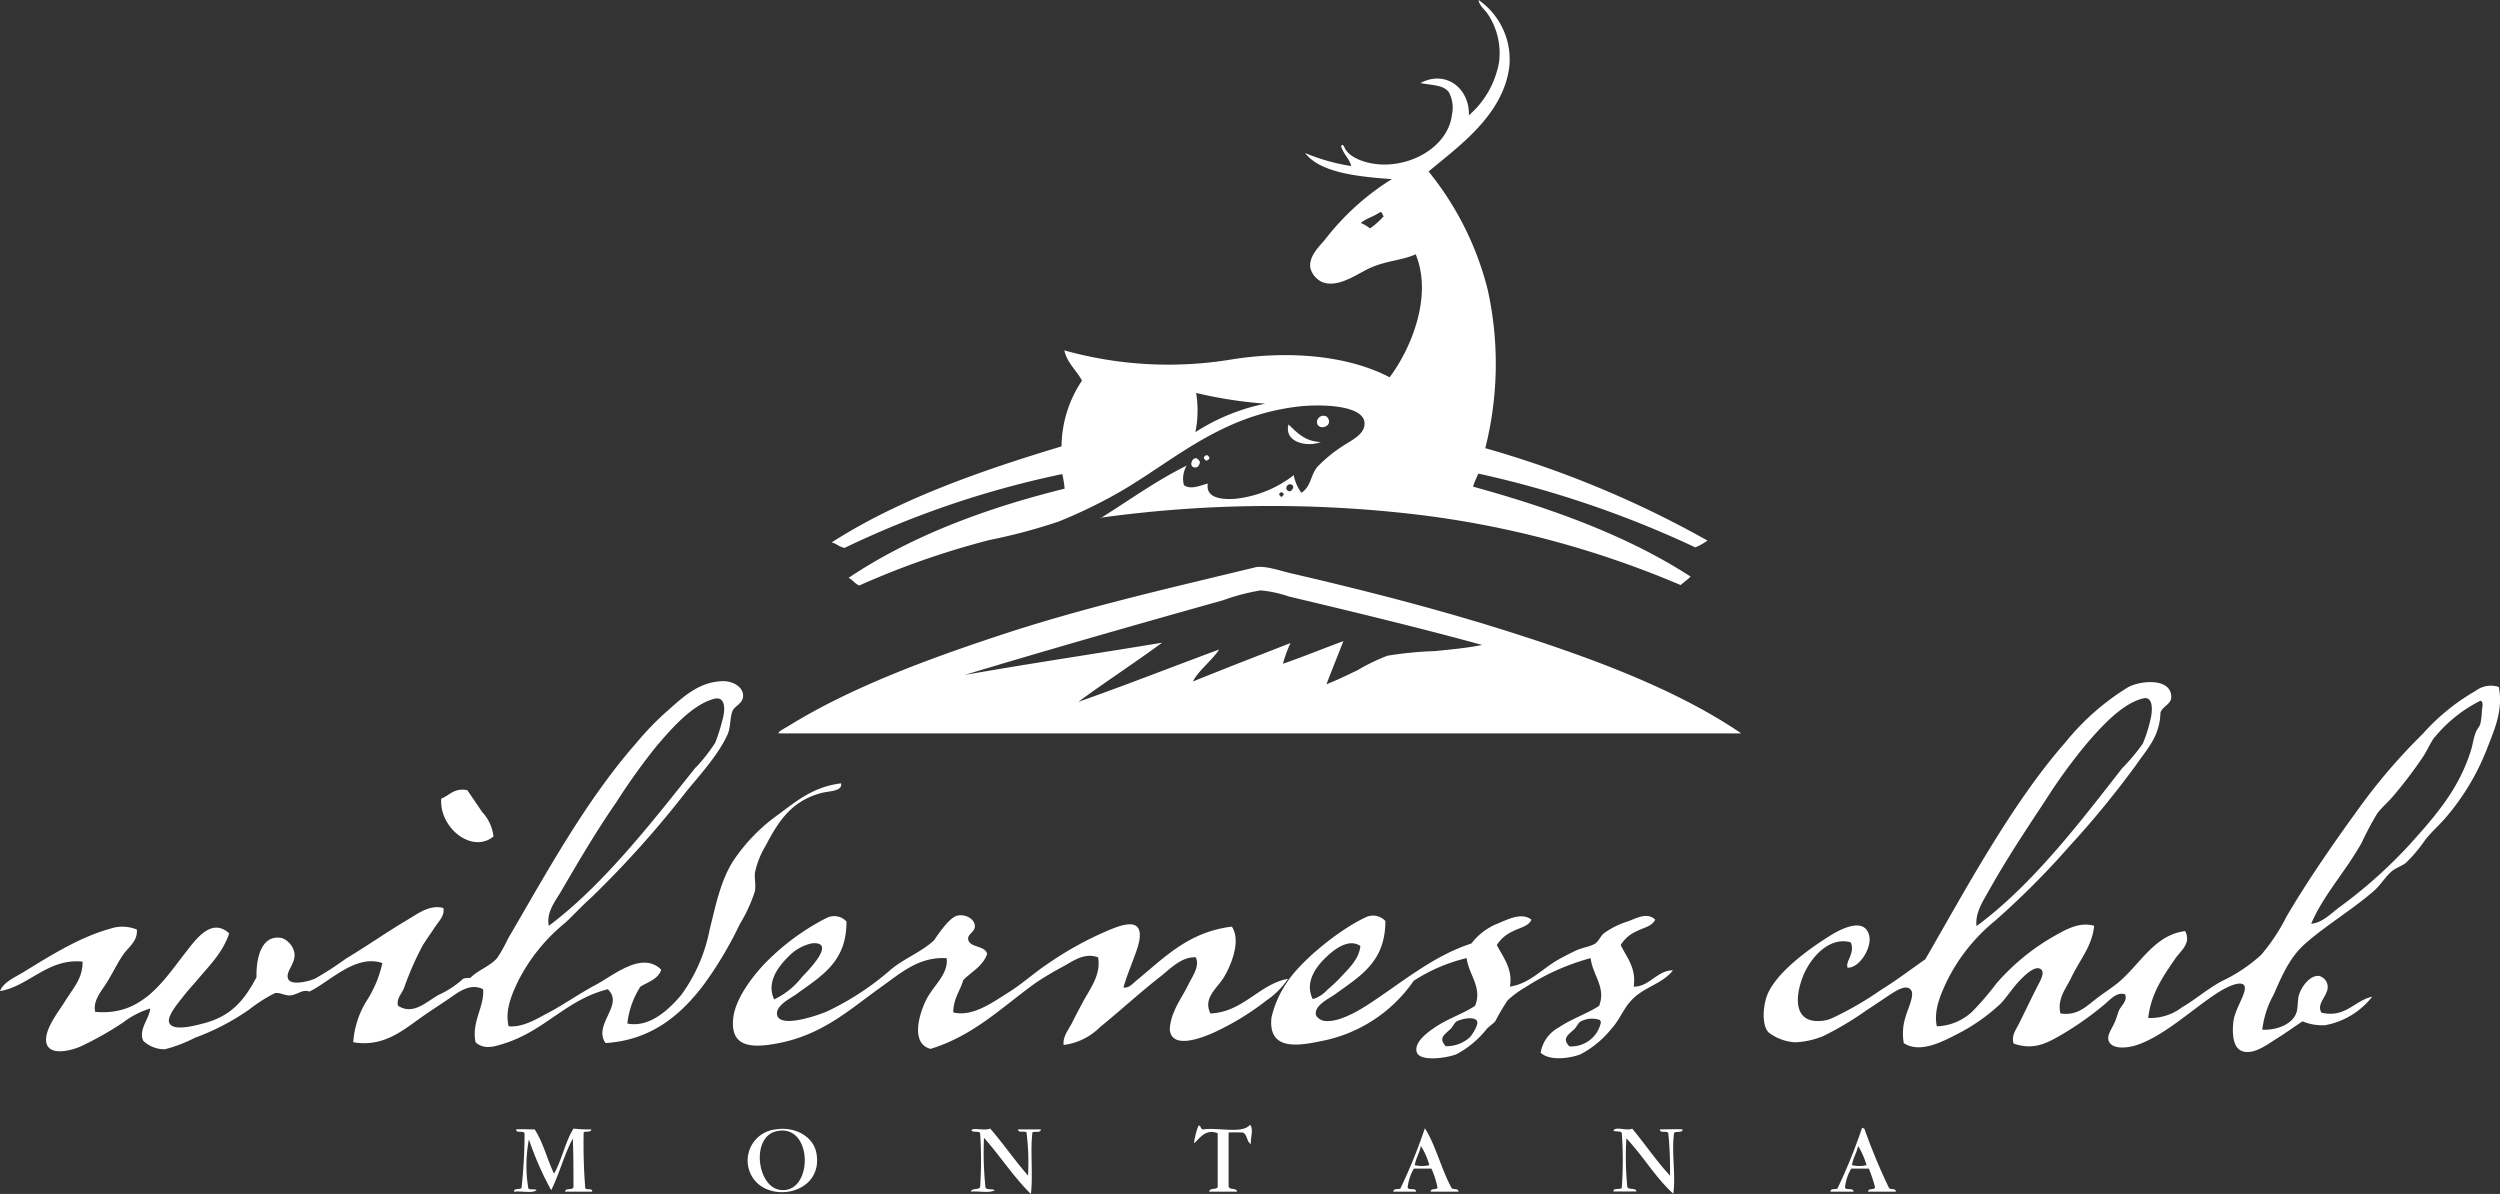 <svg xmlns="http://www.w3.org/2000/svg" width="263.286" height="125.739" viewBox="0 0 263.286 125.739">
    <rect x="0" y="0" width="263.286" height="125.739" fill="#333333" stroke="none"/>
    <defs>
        <clipPath id="egut9dr4ja">
            <path data-name="Rectangle 2" style="fill:#fff" d="M0 0h263.286v125.739H0z"/>
        </clipPath>
    </defs>
    <g data-name="Group 1" style="clip-path:url(#egut9dr4ja)">
        <path data-name="Path 1" d="M160.762 145.889c.406.414.04 1.419.088 2.023-.47-.239-.343-1.06-.892-1.219h-1.45v5.665c.04.447.853.119.884.574h-2.916c0-.43.74-.175.884-.486v-5.665c-1.362-.558-2.008.733-2.5 1.044a8.323 8.323 0 0 1 .477-1.857c.295 0 .192.407.494.407 1.593-.231 4.119.5 4.932-.486" transform="translate(-29.119 -27.432)" style="fill:#fff"/>
        <path data-name="Path 2" d="M184.008 146.281c1.107 1.642 1.808 4.462 2.836 6.319.136.247.749 0 .733.406h-2.924c0-.4.6-.159.725-.406a9.273 9.273 0 0 0-.646-2.024h-1.849a5.092 5.092 0 0 0-.653 1.945c0 .422.9 0 .884.486h-2.39c0-.366.486-.223.733-.318a54.968 54.968 0 0 0 2.589-6.375m-1.068 3.9a3.348 3.348 0 0 0 1.538 0 7.654 7.654 0 0 0-.892-2.023c-.144.741-.518 1.259-.646 2.023" transform="translate(-33.983 -27.506)" style="fill:#fff"/>
        <path data-name="Path 3" d="M240.737 146.281c.127 0 .136.08.248.088a63.453 63.453 0 0 0 2.589 6.231c.136.247.749 0 .725.406h-2.917c0-.43.7-.111.725-.486a16.386 16.386 0 0 0-.646-1.945h-1.856a5 5 0 0 0-.654 1.945c0 .422.909 0 .892.486h-2.43c0-.366.478-.223.733-.318a57.366 57.366 0 0 0 2.589-6.375m-1.052 3.9a3.348 3.348 0 0 0 1.538 0 8.776 8.776 0 0 0-.892-2.023c-.152.732-.534 1.25-.646 2.023" transform="translate(-44.642 -27.506)" style="fill:#fff"/>
        <path data-name="Path 4" d="M70.914 151.08c.8-1.45 1.155-3.314 2.016-4.7a14.135 14.135 0 0 0 1.872.088c0 .359-.622.136-.8.319a58.174 58.174 0 0 0 .167 5.84c.056.3.8-.048.725.4h-2.841c0-.446.8-.111.877-.486 0-1.761 0-3.427-.072-5.1-.908 1.657-1.41 3.72-2.278 5.426a32.74 32.74 0 0 1-2.343-5.346 14.624 14.624 0 0 0-.071 5.107c.08.279.693.048.884.239-.486.359-1.594.064-2.39.159 0-.414.629-.183.8-.4a53.845 53.845 0 0 0 .319-5.673c0-.462-.925 0-.885-.486.383-.048 1.594 0 1.945 0 .884 1.323 1.306 3.124 2.023 4.614" transform="translate(-12.534 -27.524)" style="fill:#fff"/>
        <path data-name="Path 5" d="M99.922 146.474c2.024-.343 3.984.757 4.287 2.51.8 4.438-5.482 5.482-6.964 2.1a3.3 3.3 0 0 1 2.677-4.613m.478 6.374c3.538.454 3.5-7.171-.478-6.159-2.6.669-1.968 5.84.478 6.159" transform="translate(-18.228 -27.53)" style="fill:#fff"/>
        <path data-name="Path 6" d="M127.962 146.38c1.386 1.594 2.581 3.354 3.983 4.948a25.291 25.291 0 0 0-.159-4.542c-.191-.2-.908.1-.884-.318h2.39c0 .406-.629.167-.884.318-.24 1.976.08 4.51-.16 6.478-1.833-1.793-3.227-3.984-4.94-5.912a35.259 35.259 0 0 0 .16 5.267c.175.231.717.087.972.247-.534.358-1.713.063-2.51.159.071-.406.8-.144.972-.486a43.5 43.5 0 0 0 0-5.672c-.111-.255-.685-.072-.892-.24 0-.088 0-.151.08-.159.4-.128 1.362.136 1.864-.088" transform="translate(-23.679 -27.525)" style="fill:#fff"/>
        <path data-name="Path 7" d="M211.236 146.375c1.339 1.594 2.541 3.4 3.984 4.948a36.935 36.935 0 0 0-.167-4.374c0-.47-.924 0-.892-.486.55 0 1.809-.048 2.39 0 0 .438-.8.111-.9.4-.287 2.04.2 4.382-.08 6.374-1.88-1.705-3.187-3.984-4.94-5.832a31.984 31.984 0 0 0 .088 5.02c0 .5.932.1.972.574h-2.43c0-.447.749-.12.885-.407a39.77 39.77 0 0 0 0-5.753c-.12-.255-.654-.1-.885-.239.24-.518 1.458.1 2.024-.247" transform="translate(-39.348 -27.519)" style="fill:#fff"/>
        <path data-name="Path 8" d="M171.857 54.026c.876 1-.988 1.594-1.043.566a.685.685 0 0 1 1.043-.566" transform="translate(-32.119 -10.14)" style="fill:#fff"/>
        <path data-name="Path 9" d="M167.1 55.051c.9.853 1.705 1.793 3.41 1.856-1.49.582-3.9 0-3.41-1.856" transform="translate(-31.408 -10.352)" style="fill:#fff"/>
        <path data-name="Path 10" d="M156.389 59.035c.207 0 .247.119.326.247s-.119.247-.239.319-.263-.127-.326-.24.119-.255.239-.326" transform="translate(-29.359 -11.101)" style="fill:#fff"/>
        <path data-name="Path 11" d="M155.439 59.842c-.088.3-.2.542-.406.558-1.092.144-.208-1.793.406-.558" transform="translate(-29.054 -11.175)" style="fill:#fff"/>
        <path data-name="Path 12" d="M53.6 124.7c1.522.112 2.947-.8 4.207-1.466 1.458-.757 3.243-2.008 4.94-2.908 1.928-1.028 4.86-3.586 6.892-1.593-.326 1-1.371 1.282-2.191 1.785a8.908 8.908 0 0 0-1.378 3.888c2.39.478 4.486-1.593 5.665-3a17.184 17.184 0 0 0 3-6.884c.653-2.622 1.171-5.211 2.51-7.283a18.883 18.883 0 0 1 4.86-4.94c1.769-1.331 3.618-2.852 6.478-3.188.136.8-1.068.8-1.944.98-3.187.8-4.581 2.861-6 5.577a9.132 9.132 0 0 0-1.129 2.832c-.071.573.1 1.323 0 1.944a15.8 15.8 0 0 1-1.593 3.482 39.9 39.9 0 0 1-3.793 6.375c-2.3 3.043-5.41 5.856-10.358 6.159-1.346-1.968 2.016-4.031.239-5.665-4.43 1.116-6.573 4.374-11 5.745-.885.271-2.008.67-2.925-.167-.43-2.2.94-3.7.8-5.577-1.379-.709-2.645.343-3.57.972s-2.048 1.355-2.987 2.016c-1.928 1.371-3.984 3.139-7.123 2.589a9.563 9.563 0 0 1 1.371-4.294 12.169 12.169 0 0 0 1.7-4.04c-2.829-.98-5.577 2-7.689 3-.725-.279-1.25.342-2.023.406-.55.04-1.068-.335-1.594-.247a15.684 15.684 0 0 0-2.677 1.7 24.71 24.71 0 0 1-5.745 3 15.148 15.148 0 0 1-3.187 1.219 3.291 3.291 0 0 1-2.263-.884c-.55-1.2.654-2.343.725-3.41a9.048 9.048 0 0 0-2.836 1.458 34.238 34.238 0 0 1-4.446 2.517c-1 .455-3.3 1.052-3.642-.326s1.435-3.538 1.937-4.382c.853-1.4 1.9-2.43 1.864-4.207C5.044 117.508 3 120.5 0 120.99c.366-.973 1.642-1.483 2.51-2.024 2.6-1.593 5.84-3.649 9.067-4.541a4.05 4.05 0 0 1 2.837.08c.1 1.251-.9 1.849-1.466 2.677s-1.116 1.976-1.7 2.908-1.49 1.92-1.219 3.083c4.94.47 7.17-3.258 9.561-6.31 1.044-1.323 2.669-3.665 4.549-1.953-.669 1.96-1.864 3.14-3.187 4.7-.51.614-1.131 1.251-1.777 2.1-.4.51-1.53 1.856-1.379 2.517.255 1.116 2.852.359 3.642.16 2.932-.757 4.294-2.446 5.577-4.86-.056-1.952.486-4.542 2.669-4.127a2.111 2.111 0 0 1 1.3 1.458c.262 1.2-.94 2-.646 2.82s2.39.215 2.828 0a32.469 32.469 0 0 0 3.243-2.095c2.239-1.339 4.271-2.781 6.557-4.135 1.06-.63 2.311-1.594 3.721-1.211.191.8-.526 1.45-.892 2.024s-.9 1.29-1.291 1.944a32.256 32.256 0 0 0-1.952 4.454c-.239.606-.8 1.092-.646 1.865 1.594 1.043 2.948-.382 4.294-1.14a9.826 9.826 0 0 0 2.589-1.705 2.079 2.079 0 0 1 .741-.071c.749-.8 2.056-1.219 2.829-2.1a15.663 15.663 0 0 0 1.131-2.023c4.191-7.171 8.207-14.581 13.6-20.716a30.9 30.9 0 0 1 3.076-3.187c1.593-1.379 3.323-3.187 5.992-3.235 1.131 0 2.151.677 2.1 1.594-.04.8-.924 1.02-1.131 1.593-.279.8-.167 1.634-.486 2.39-1.012 2.231-2.924 4.279-4.454 6.16a106.069 106.069 0 0 1-9.951 11.083c-.909.8-1.785 1.761-2.677 2.6a18.961 18.961 0 0 0-5.02 6.223c-.653 1.371-1.378 3.059-.972 4.7M73.3 97.421a18.443 18.443 0 0 0 2.023-2.589 17.84 17.84 0 0 0 .725-2.271c.351-1.108.423-2.709-.884-2.343-2.318.637-4.533 3.235-5.991 4.932a66.592 66.592 0 0 0-4.247 5.92c-2.2 3.187-3.928 6.151-5.825 9.394-.629 1.068-1.593 2.247-1.3 3.649 5.737-4.3 10.8-10.844 15.465-16.684" transform="translate(0 -16.612)" style="fill:#fff"/>
        <path data-name="Path 13" d="M246.881 124.724a5.727 5.727 0 0 0 3.809-1.53 30.011 30.011 0 0 0 2.581-3 23.346 23.346 0 0 1 6.151-5.02c1.116-.621 2.558-1.491 4.135-1.043-.223 2.2-1.538 3.593-2.43 5.5-.494 1.051-1.49 2.167-1.124 3.729 1.841.295 2.765-.8 3.984-1.705.693-.518 1.474-1.028 2.1-1.538 2.3-1.9 3.8-5.028 7.051-5.426.677 1.306-.47 2.055-1.052 2.916-1.235 1.8-2.55 3.665-2.837 6.231a5.454 5.454 0 0 0 3.562-1.124c1.386-.8 2.709-1.968 4.215-2.765a16.825 16.825 0 0 0 4.119-2.757 20.135 20.135 0 0 0 2.677-4.048c2.438-4.143 5.347-8.278 8.1-12.054a61.507 61.507 0 0 1 6.239-7.171 22.282 22.282 0 0 1 5.577-4.534 2.647 2.647 0 0 1 2.43-.407c.486 2.391-.447 4.463-1.132 6.232a25.092 25.092 0 0 1-4.454 7.529c-.677.8-1.506 1.49-2.191 2.39a15.5 15.5 0 0 1-2.023 2.39c-.375.287-.948.486-1.379.8-.669.509-1.235 1.49-1.944 2.112-2.152 1.9-5.052 3.641-7.171 5.505-1.641 1.41-2.43 3.188-3.4 5.418a9.978 9.978 0 0 0-1.211 3.721c1.355.071 3.044-.462 3.554-1.69.247-.581.111-1.354.326-2.032.327-.956 1.227-2.056 2.112-1.936a1.2 1.2 0 0 1 .892 1.051c.1 1.02-1.259 1.856-.645 2.821 2.573.565 3.45-1.283 5.339-1.69a8.174 8.174 0 0 1-4.948 3 5.321 5.321 0 0 1-2.39-.406c-1.036.677-1.824 1.275-2.925 1.944-.8.51-2.247 1.594-3.394 1.211-1-.327-1.108-1.777-.972-3.076.151-1.442 1.594-3.291 1.124-3.889-.382-.47-1.745.175-2.39.566-2.693 1.593-6.1 4.98-9.234 5.84-.8.207-2.048.318-2.511-.327s.168-1.346.566-2.27c.136-.319.279-.853.4-1.14.278-.581.909-1 .653-1.7-.9-.318-1.649.646-2.262 1.132a32.836 32.836 0 0 1-4.375 3.083c-1.4.8-2.892 1.753-5.107.965-.279-.8.271-1.5.566-2.1.637-1.275 1.139-2.342 1.872-3.8.255-.525.964-1.593.4-1.944-.7-.454-2 1-2.43 1.458-.63.7-1.2 1.593-1.777 2.183a19.637 19.637 0 0 1-4.533 3.188c-1.657.86-3.984 2.071-5.665.972a5.689 5.689 0 0 1 .239-2.925c.175-.645.861-2.055.566-2.589-.447-.8-1.657 0-2.51.574s-1.506 1.02-2.183 1.45a32.688 32.688 0 0 1-4.613 2.757 8.787 8.787 0 0 1-2.917.646 5.063 5.063 0 0 1-2.836-1.052c-.8-.892-.51-3.067-.08-4.047 1-2.287 4.183-4.63 6.478-6.072 1.052-.669 3.69-2.119 4.208-.088.326 1.267-1.028 3.466-2.271 3.4-.271-.653.836-1.53.326-2.669-2.334-.646-4.286 1.713-5.02 3.569-.948 2.39-.972 5.322 2.518 4.614a4.371 4.371 0 0 0 .645-.247 34.632 34.632 0 0 0 5.02-2.908c1.713-1.06 3.283-2.263 4.693-3.243 4.151-7.172 9.067-16.374 14.74-22.828a25.825 25.825 0 0 1 6.629-5.832c1.323-.709 4.541-1 4.534 1.051 0 .733-.8.877-1.132 1.594-.071 2.581-1.41 3.841-2.589 5.577a99.546 99.546 0 0 1-7.044 8.581 85.912 85.912 0 0 1-7.856 7.857 19.069 19.069 0 0 0-5.012 6.311c-.653 1.4-1.418 3.076-1.051 4.781m19.585-27.282a20.459 20.459 0 0 0 2.1-2.518 14.6 14.6 0 0 0 .8-2.5c.215-.8.374-2.518-.733-2.272-2.255.511-4.541 3.116-5.912 4.694a57.343 57.343 0 0 0-4.374 6c-2.183 3.307-4.127 6.231-5.992 9.562-.614 1.108-1.45 2.31-1.3 3.729 5.809-4.272 10.82-10.82 15.386-16.684m32.875-3.243c-.486.646-.8 1.466-1.3 2.191a45.617 45.617 0 0 1-3.075 4.04c-.526.637-1.22 1.2-1.705 1.872a31.659 31.659 0 0 0-1.594 3c-1.657 3-4.127 5.658-5.339 8.582 1.188-.119 2.04-1.044 2.917-1.705a50.919 50.919 0 0 0 7.45-6.637c2.662-2.972 5.18-5.784 6.47-9.96.184-.59.255-1.251.494-1.857.111-.3.382-.573.486-.9a8.722 8.722 0 0 0 .159-1.3c0-.335.24-1.051-.159-1.132a14.773 14.773 0 0 0-4.781 3.809" transform="translate(-43.011 -16.633)" style="fill:#fff"/>
        <path data-name="Path 14" d="M59.985 102.49c.542.8 1.028 1.5 1.546 2.279a4.51 4.51 0 0 1 1.2 2.581c-2.239 1.856-5.737-.909-5.5-3.984.932-.374 1.354-1.155 2.749-.892" transform="translate(-10.76 -19.259)" style="fill:#fff"/>
        <path data-name="Path 15" d="M107.02 119.322c.048 4.294-2.621 5.768-5.259 7.688-.613.447-2.334 1.259-2.023 2.271.4 1.331 4.414-.064 5.331-.486a29.133 29.133 0 0 0 6.637-4.374c1.45-1.2 3.187-1.816 4.541-3.076.4-.581 1.594-2.39 2.43-2.589s1.824.311 1.865 1.06-.948.884-.654 1.594 1.768.518 1.944 1.378c-.446 1.3-1.649 1.865-2.51 2.749-.335 1.164-1.052 1.96-1.052 3.41 2.151.518 4.382-1.243 5.92-2.175 1.275-.8 2.7-2.064 3.983-2.917a35.669 35.669 0 0 1 6.637-3.641c.718-.295 2.048-.8 2.678-.4.924.6.111 2.55-.167 3.307-.447 1.235-.8 2.048-1.132 3.187.566.136 1.02-.438 1.379-.733 2.8-2.271 5.418-5.115 10.039-5.665.964 1.419 0 3.912-.8 5.266-.71 1.22-2.271 2.215-1.458 3.88 3.474-.151 5.171-3.123 8.175-3.649a8.412 8.412 0 0 1-2.263 2.271 28.3 28.3 0 0 1-5.577 3.4c-1.251.55-4.4 1.793-4.614-.319a5.214 5.214 0 0 1 .478-1.944c.327-.844 1-1.825 1.458-2.757s1.251-1.993.8-2.917c-1.5-.088-2.725 1.251-3.729 2.032-2.175 1.7-4.2 3.569-6.375 5.339a6.514 6.514 0 0 1-3.808 1.856c-.111-.892.518-1.593.892-2.343s.749-1.457 1.139-2.183c.733-1.379 1.928-2.852 1.594-4.7-1.354-.51-2.55.319-3.554.9a33.782 33.782 0 0 0-3 1.777c-3.5 2.51-6.534 5.577-11.091 6.964-2.079-.542-1.251-3.538-.486-5.107s2.39-2.725 2.183-4.446c-3.02-.175-4.948 1.673-7.171 3.235-3.115 2.239-5.983 4.877-10.677 5.745-2.589.486-5.028.478-4.614-2.749.271-2.2 2.39-4.821 3.88-6.231a24.6 24.6 0 0 1 5.9-4.215 1.777 1.777 0 0 1 2.111.326m-4.677 5.888c.319-.343 3.864-3.809 1.052-3.561a4.852 4.852 0 0 0-2.518 1.45c-1.259 1.242-2.222 2.828-1.45 4.454a7.988 7.988 0 0 0 2.917-2.343" transform="translate(-17.876 -22.322)" style="fill:#fff"/>
        <path data-name="Path 16" d="M176.9 119.329c0 4.294-2.614 5.761-5.266 7.689-.614.455-2.351 1.227-2.024 2.271a1.269 1.269 0 0 0 .972.566c1.45.127 3.355-1.02 4.287-1.594 3.569-2.286 6.947-5.235 11.091-6.566a6.5 6.5 0 0 1 2.765-2.1c1.013-.415 2.55-1.235 3.562-.407-.335.725-1.275.844-1.945 1.211a3.86 3.86 0 0 0-1.705 1.457c.677 1.307 1.705 2.534 1.379 4.375 2.032-.287 3.323-1.824 5.1-2.844.582-.327 1.235-.654 1.864-.956s1.483-.4 2.024-.733c.318-.207.589-.8.884-1.06a8.817 8.817 0 0 1 2.6-1.291c.8-.287 2-1 2.829-.159-.343.717-1.267.844-1.945 1.211a3.645 3.645 0 0 0-1.689 1.457c.621 1.291 1.657 2.39 1.371 4.375 1.594.071 2.518-1.761 4.135-1.705-1.164 1.474-3.187 1.768-4.462 3.243-.8.876-1.18 2.008-2.024 2.908a10.434 10.434 0 0 1-3.235 2.678c-.909.366-3.187.8-4.215-.16a3.686 3.686 0 0 1 1.944-2.677c1.275-.876 2.933-1.426 4.215-2.255.758-1.968-.7-3.258-.892-5.028a24.009 24.009 0 0 0-6.884 3.076 9.98 9.98 0 0 0-1.864 1.371 21.95 21.95 0 0 0-1.291 2.191c-.2.255-.589.486-.892.8a10.176 10.176 0 0 1-3.187 2.677c-.957.391-3.92.853-4.207-.247s1.354-2.183 1.944-2.59c1.346-.916 2.964-1.426 4.207-2.255.8-1.96-.693-3.3-.884-5.028a17.787 17.787 0 0 0-5.577 2.39 15.321 15.321 0 0 1-9.872 6.375c-2.6.55-5.466.853-5.107-2.511a10.88 10.88 0 0 1 1.593-3.641c1.49-2.343 5.577-5.625 8.263-6.877a1.769 1.769 0 0 1 2.1.319m-6.072 3.729c-1.3 1.18-2.39 2.837-1.537 4.534a3.323 3.323 0 0 0 1.537-.98 17.546 17.546 0 0 0 1.379-1.291c.8-.892 1.952-1.872 2.1-3.323-1.164-.8-2.606.247-3.483 1.06m15.06 8.494c.231-.247.844-1.227.725-1.594-.183-.589-1.657-.31-2.183 0-.223.136-.406.59-.646.8-.709.653-1.235.956-.486 1.793a3.669 3.669 0 0 0 2.589-.98m11.577-1.594c-.223.136-.4.589-.646.8-.669.614-1.283.98-.494 1.793a3.187 3.187 0 0 0 3.331-2.6c-.064 0-.1-.071-.088-.167a2.573 2.573 0 0 0-2.1.167" transform="translate(-31.001 -22.329)" style="fill:#fff"/>
        <path data-name="Path 17" d="M145.286 48.986a2.717 2.717 0 0 0-.326 2.1c.685.55 1.841 0 2.518-.159-.255 1.545 1.514 1.721 3 1.593a12.175 12.175 0 0 0 6.056-2.478 4.5 4.5 0 0 0 .8 1.857c1.06-.693.933-1.841 1.705-2.757a15.226 15.226 0 0 1 2.677-2.183c.909-.614 2.39-1.227 2.263-2.5-.247-1.937-5.21-1.913-7.37-1.594-8.079 1.076-12.9 5.809-18.62 9.067a52.728 52.728 0 0 1-6.231 3 60.453 60.453 0 0 1-7.291 1.944 86.724 86.724 0 0 0-13.681 4.781c-.477-.167-.7-.6-1.139-.8 6.422-4.3 14.166-7.267 22.756-9.394a12.605 12.605 0 0 0-.247-1.538 99.8 99.8 0 0 0-22.915 7.769c-.566-.072-.845-.447-1.379-.566 6.972-4.478 15.418-7.466 24.214-10.119a12.609 12.609 0 0 1 2.152-6.924c-.589-1.1-1.538-1.824-1.864-3.187a40.7 40.7 0 0 0 17.529.972c6.024-.98 12.3-.462 16.732 1.864 2.112-2.78 4.614-8.414 2.749-12.955-1.594.717-3.362.645-5.339 1.705-1.275.677-3.036 1.824-4.533 1.211a2.294 2.294 0 0 1-1.22-1.458c-.191-1.211.853-2.2 1.538-3a26.653 26.653 0 0 1 7.044-6.375c-3.657-.255-7.577-.693-9.139-2.748a20.683 20.683 0 0 0 4.844 1.371c-.071-.637-.853-1.291-1.051-2.1.24-.422.374.359.566.486.654.908 2.39 1.458 3.984 1.458 3.49 0 6.789-2.248 7.123-5.259a3.443 3.443 0 0 0-.318-2.343c-.566-.8-1.753-.733-3-.98 2.669-1.427 5.195.566 5.1 3.4a9.6 9.6 0 0 0 3.188-5.665 7.455 7.455 0 0 0-1.124-4.892c-.326-.55-.964-.948-1.044-1.594a7.619 7.619 0 0 1 3.236 7.044c-.645 5.091-5.339 8.374-8.5 11.019a32.215 32.215 0 0 1 6.231 12.462 36.189 36.189 0 0 1-.26 16.679 107.451 107.451 0 0 1 23.4 9.73 6.061 6.061 0 0 1-1.283.717 108.162 108.162 0 0 0-22.836-7.769 9.64 9.64 0 0 0-.573 1.371c8.47 2.334 16.373 5.227 22.915 9.474-.319.326-.717.589-1.052.892a101.689 101.689 0 0 0-27.848-7.434 131.072 131.072 0 0 0-33.193.335c-.08 0-.088 0-.088.08 2.844-1.753 5.888-3.984 9.147-5.577m20.323-26.669c-.622.438-1.45.653-2.024 1.131a4.091 4.091 0 0 1 .973.574 7.811 7.811 0 0 0 1.457-1.3c-.2-.071-.088-.454-.406-.406m-19.441 23.163a21.438 21.438 0 0 1 7.362-3 45.328 45.328 0 0 1-7.283-1.131 11.474 11.474 0 0 1-.08 4.135m9.88 6.231a.486.486 0 0 0 .417-.546v-.02c-.495-.566-1.092.366-.415.566m-1.052.402c.088 0 .119.088.159.159.223.056.16-.159.319-.159 0-.4-.5-.4-.478 0" transform="translate(-20.28)" style="fill:#fff"/>
        <path data-name="Path 18" d="M202.294 91.065H101.007c-.2-.127.71-.589 1.052-.8 6.453-3.983 14.342-6.932 22.31-9.561 8.637-2.861 17.744-4.932 26.788-7.123.98-.239 2.566.335 3.888.646 8.135 1.881 16.223 3.983 23.64 6.374 8.853 2.837 17.187 6.048 23.648 10.438m-54.977-8.764c-.8 1.172-2.175 2.2-2.741 3.323 3.4-1.379 6.845-2.709 10.279-4.048a14.685 14.685 0 0 0-.8 2.183c2.151-.749 4.223-1.594 6.374-2.39-.589 1.506-1.2 3.02-1.785 4.541 1.043-.391 2.1-.924 3.243-1.458a20.526 20.526 0 0 1 3.187-1.545 38.688 38.688 0 0 1 5.02-.486c1.657-.175 3.283-.311 4.94-.646-6.518-1.793-13.625-3.505-20.333-5.1a12.915 12.915 0 0 0-2.98-.646 21.917 21.917 0 0 0-3.984 1.044c-9.187 2.573-18.565 5.258-27.21 7.864 6.868-1.211 13.9-2.255 20.811-3.4-2.892 2.127-5.935 4.1-8.828 6.231 5.011-1.761 9.872-3.681 14.812-5.506" transform="translate(-18.988 -13.826)" style="fill:#fff"/>
    </g>
</svg>
